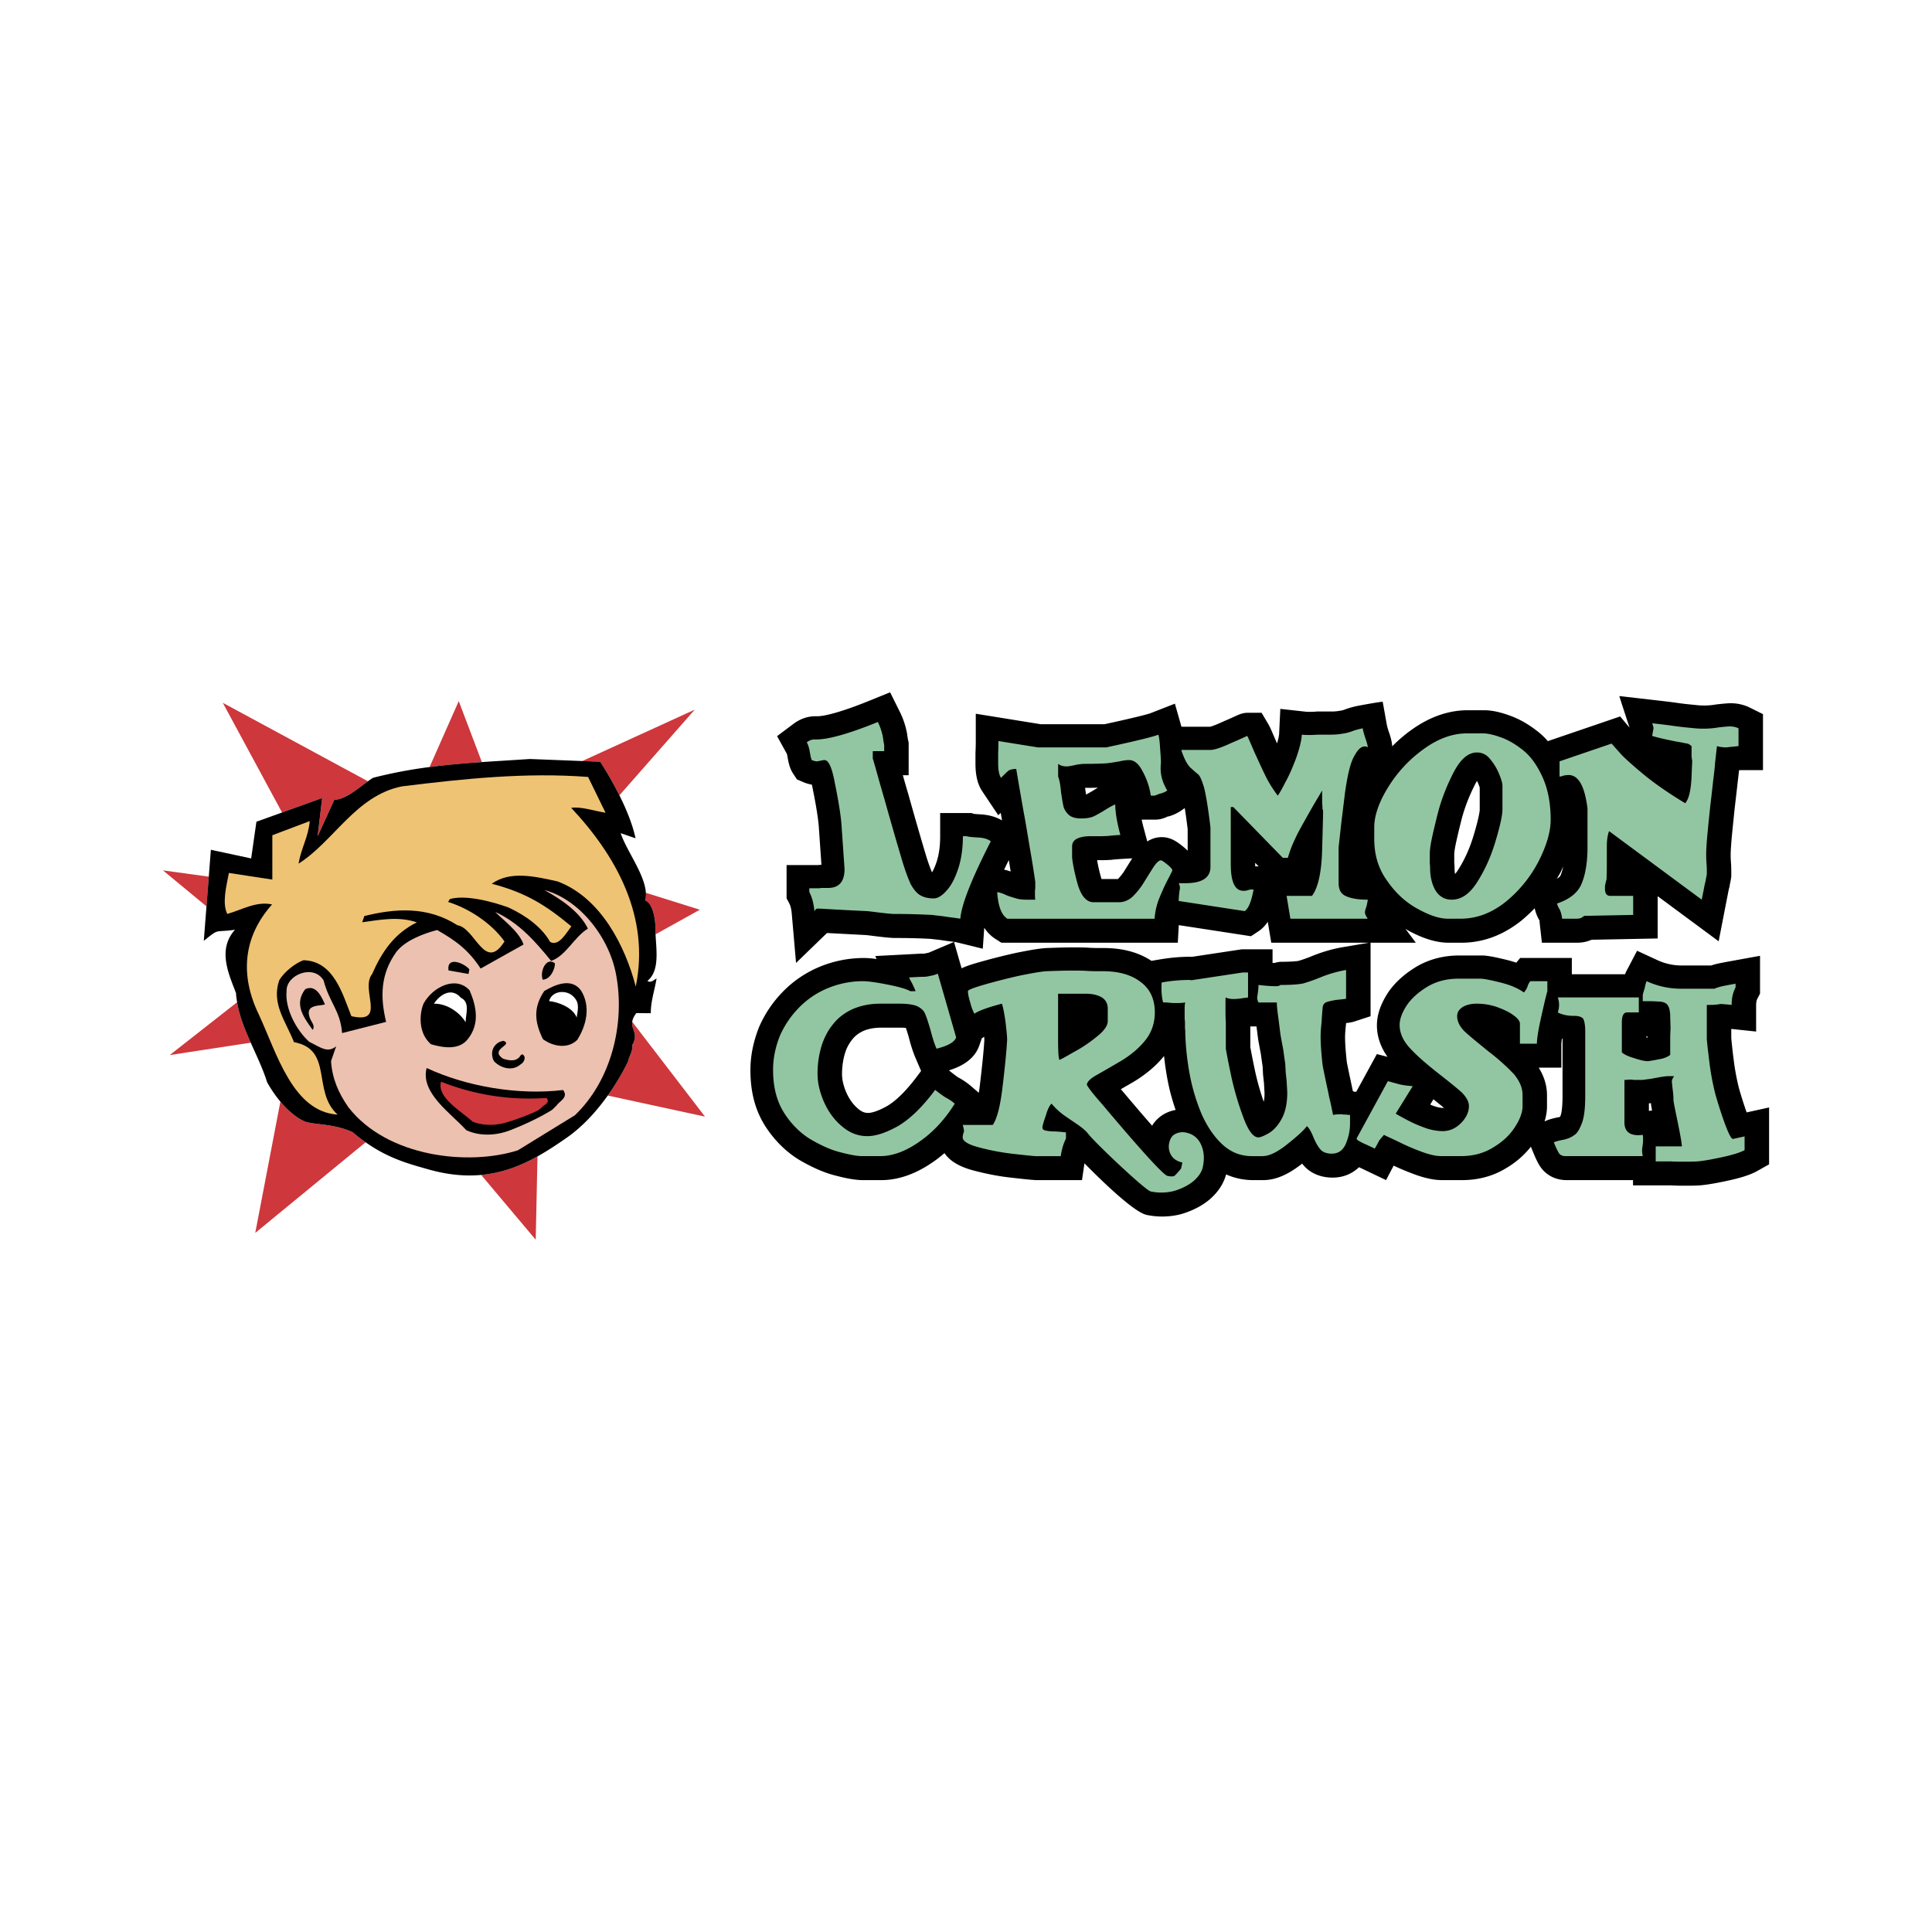 <svg xmlns="http://www.w3.org/2000/svg" width="2500" height="2500" viewBox="0 0 192.756 192.756"><g fill-rule="evenodd" clip-rule="evenodd"><path fill="#fff" d="M0 0h192.756v192.756H0V0z"/><path fill="#ce373c" d="M16.257 86.838l4.343 3.587.231-2.961-4.574-.626zM61.799 79.35l7.513-8.547-11.221 5.127 1.794.07a35.784 35.784 0 0 1 1.914 3.35zM31.692 83.438l1.668-3.642c1.118-.024 2.361-1.136 3.348-1.849l-14.48-7.827 5.914 10.942 4-1.443-.45 3.819zM65.386 92.747c.002.151.011.311.02.47l4.419-2.455-5.385-1.687c.017.266 0 .523-.059.769.742.256 1.056 1.952 1.005 2.903zM63.087 104.255c.035.703-.257.947-.429 1.648 0 0-.708 1.556-2.022 3.4l9.7 2.1-7.259-9.459c-.112.795.652 1.209.01 2.311zM23.428 92.762l.008.006.005-.008-.013.002zM30.238 111.816c-.905-.464-1.671-1.201-2.264-1.907l-2.506 13.096 11.009-9.039a16.53 16.53 0 0 1-1.29-1.001c-1.964-.931-4.067-.697-4.949-1.149zM53.448 123.688l.178-8.312c-1.717.956-3.534 1.656-5.616 1.849l5.438 6.463zM45.77 69.95l-2.912 6.578c1.743-.229 3.472-.375 5.219-.495L45.77 69.95zM16.939 105.263l8.077-1.233c-.598-1.336-1.139-2.676-1.361-4.036l-6.716 5.269z"/><path d="M62.658 105.903c.171-.701.463-.945.429-1.648.643-1.102-.122-1.516-.01-2.311.034-.244.147-.521.411-.868l1.446.014c-.031-1.116.395-2.352.572-3.466-.25.122-.584.49-.913.239 1.216-.97.896-2.981.812-4.646-.008-.159-.018-.319-.02-.47.051-.951-.264-2.647-1.005-2.903.059-.246.076-.503.059-.769-.12-1.873-1.917-4.17-2.515-5.949l1.483.51c-.292-1.377-.909-2.882-1.609-4.286a35.94 35.94 0 0 0-1.914-3.351l-1.794-.07-5.227-.204c-1.633.111-3.218.201-4.787.308-1.747.12-3.476.267-5.219.495a46.204 46.204 0 0 0-5.635 1.073c-.16.094-.335.216-.515.346-.987.713-2.23 1.825-3.348 1.849l-1.668 3.642.45-3.818-4 1.443-2.558.922-.525 3.662-4.02-.864-.208 2.682-.23 2.96-.267 3.443c1.62-1.305 1.003-.8 3.096-1.106l.013-.002-.006.008c-1.787 2.006-.573 4.493.111 6.316.014.304.06.606.108.909.223 1.36.764 2.7 1.361 4.036.587 1.311 1.216 2.616 1.627 3.927 0 0 .487.945 1.331 1.953.593.706 1.359 1.443 2.264 1.907.882.451 2.985.218 4.949 1.148.44.38.868.703 1.29 1.001 2.3 1.628 4.343 2.16 6.278 2.708 1.955.553 3.681.695 5.255.551 2.082-.192 3.899-.893 5.616-1.849 1-.558 1.967-1.2 2.934-1.877 1.69-1.184 3.062-2.773 4.076-4.195 1.314-1.844 2.022-3.4 2.022-3.4z"/><path d="M30.902 81.921c-.14 1.61-.853 2.678-1.116 4.246 3.535-2.239 5.726-6.805 10.322-7.711 6.206-.767 12.369-1.412 18.565-.939l1.742 3.57c-1.115-.175-2.474-.643-3.426-.487 4.5 4.796 7.872 10.861 6.441 17.831-1.074-4.101-3.51-8.877-7.792-10.488-2.309-.518-4.742-1.078-6.573.227 3.422.9 5.354 2.118 7.937 4.25-.503.656-1.259 2.054-2.122 1.55-.813-1.454-2.415-2.627-4.142-3.428 0 0-3.788-1.44-5.86-.841l-.169.287c2.061.64 4.319 2.107 5.625 3.938-1.972 3.123-2.92-1.349-4.696-1.614-2.998-1.93-6.265-1.672-9.29-.915l-.21.617c1.737-.23 3.601-.625 5.454.012-2.243 1.094-3.5 2.941-4.471 5.164-1.213 1.517 1.522 5.015-2.065 4.195-.888-2.239-1.767-5.513-4.782-5.583-.789.282-1.913 1.139-2.416 2.001-.808 2.349.664 4.099 1.47 6.172 3.96.741 1.772 4.894 4.353 7.231-4.46-.289-6.058-6.09-7.84-9.95-1.905-3.902-1.621-7.743 1.304-11.021-1.608-.346-3.021.55-4.472.949-.526-1.079-.098-2.729.162-4.089l4.334.66.001-4.422 3.732-1.412z" fill="#efc374"/><path d="M51.664 114.768c-4.892 1.562-13.023.7-16.903-4.295-1.019-1.456-1.625-2.908-1.733-4.603l.511-1.484c-.876.736-1.613.067-2.682-.439-1.27-1.128-2.448-3.328-2.265-5.062-.068-1.612 2.67-2.743 3.687-1.081.6 2.278 1.667 2.992 1.852 5.266l4.39-1.115c-.595-2.484-.573-4.758 1.018-6.975.878-1.148 2.703-1.833 4.07-2.192 1.85 1.05 3.123 1.972 4.345 3.844l4.279-2.398c-.441-1.326-2.166-2.541-2.821-3.25 2.386 1.097 4.021 2.973 5.574 4.888 1.491-.523 2.252-2.334 3.667-3.229-.811-1.661-2.658-2.919-4.344-3.844 3.546.943 6.566 4.814 7.191 8.623.823 4.635-.428 10.285-4.141 13.846l-5.695 3.5z" fill="#ecc1af"/><path d="M32.422 100.202c-.417.202-1.983-.061-1.541 1.266.119.456.611.833.317 1.284-.938-1.289-1.876-2.579-.746-4.058 1.161-.565 1.724 1.009 1.97 1.508zM46.827 96.719l-.082.456-2-.357c-.197-1.537 1.708-.634 2.082-.099zM46.855 98.811c.688 1.617 1.003 3.315-.127 4.793-.921 1.272-2.653.883-3.725.583-1.229-1.044-1.212-2.903-.746-4.058.926-1.685 3.249-2.818 4.598-1.318z"/><path d="M45.983 99.546c.945.463.48 1.616.472 2.443-.57-.957-1.843-1.879-3.164-1.85.587-.903 1.751-1.677 2.692-.593z" fill="#fff"/><path d="M55.367 96.114c.021.462-.389 1.592-1.22 1.63-.316-.817.353-2.329 1.22-1.63zM57.974 98.834c.976 1.579.546 3.435-.379 4.915-1.042 1.021-2.608.553-3.427-.076-.812-1.659-1.005-3.108.127-4.792.955-.569 2.701-1.421 3.679-.047z"/><path d="M57.264 99.487c.614.627.358 1.367.271 2.028-.404-1.037-1.886-1.548-2.754-1.638.3-1.071 1.788-1.181 2.483-.39z" fill="#fff"/><path d="M50.24 103.843c1.028.423-1.454.812-.06 1.777.618.212 1.403.344 1.781-.355l.166-.082c.452.295.116.869-.217 1.031-.792.695-1.987.354-2.64-.355-.488-.997.099-1.9.97-2.016zM55.506 110.316c.293-.452 1.248-.815.675-1.564-4.467.536-9.624-.34-13.615-2.196-.644 2.475 2.395 4.486 3.949 6.195 0 0 1.831 1.01 4.421.001 2.593-1.008 4.153-2.026 4.153-2.026l.417-.41z"/><path d="M54.02 110.517c.217-.28.944-.494.492-.977a23.729 23.729 0 0 1-10.505-1.622c-.452 1.554 1.918 2.879 3.143 3.986 0 0 1.422.668 3.398.075 1.977-.594 3.159-1.212 3.159-1.212l.313-.25z" fill="#ce373c"/><path d="M116.27 111.081c.006-.004.012-.004.018-.008.037-.019.076-.04.109-.055l-.127.063zm57.992-.097a40.392 40.392 0 0 1-.77-2.429 23.547 23.547 0 0 1-.521-2.81 61.944 61.944 0 0 1-.242-2.173v-.917l2.48.263v-2.617c0-.373.064-.547.121-.656l.268-.512v-3.772l-2.775.505-.121.022c-.668.121-1.193.217-1.617.328a8.308 8.308 0 0 0-.363.11h-3.084a5.767 5.767 0 0 1-2.275-.531l-2.031-.938-1.039 1.981a3.31 3.31 0 0 0-.16.36h-5.311v-1.62h-5.154l-.387.466c-.301-.1-.615-.192-.943-.272-1.494-.368-2.088-.444-2.521-.444H145.6c-1.564 0-2.994.37-4.25 1.099-1.234.744-2.184 1.604-2.848 2.579-.758 1.156-1.127 2.25-1.127 3.289 0 1.115.367 2.169 1.055 3.146l-1.061-.275-.881 1.612-1.168 2.14h-.254l-.062-.062h-.033c-.045-.236-.1-.495-.168-.815l-.164-.771-.027-.127c-.119-.572-.223-1.066-.242-1.206-.109-1.004-.172-1.86-.172-2.457 0-.305.027-.688.084-1.205l.008-.068.004-.067c.002-.025.004-.043.004-.068.369-.041.582-.077.82-.154l1.625-.53v-7.333h4.516l-1.039-1.385c.066.038.127.084.193.121 1.535.848 2.893 1.265 4.127 1.265h1.268c2.127 0 4.133-.736 5.959-2.189a15.34 15.34 0 0 0 1.352-1.255l.004.021c.088.452.289.931.596 1.424l-.15-.285c-.004-.006-.004-.009-.004-.009s.021.059.035.2l.234 2.093h3.5c.545 0 1.029-.108 1.457-.296l4.287-.084 2.307-.045v-4.217l3.086 2.281 3 2.219.711-3.663.184-.937c.07-.371.117-.595.146-.698l.047-.161.021-.167c.006-.042.025-.139.043-.216.027-.137.059-.291.084-.462l.023-.169v-.487c0-.177 0-.506-.039-1.009-.023-.314-.023-.526-.023-.669 0-.295.027-.698.057-1.126.072-.883.17-1.815.271-2.802l.07-.675.238-2.058.074-.661c.041-.325.084-.703.123-1.1l.158-.018h2.234v-5.585l-1.305-.65a4.299 4.299 0 0 0-1.934-.437c-.188 0-.496.013-1.369.111l-.074.008-.074.013c-.342.06-.705.091-1.08.091-.17 0-.346 0-.627-.023l-.41-.042a32.07 32.07 0 0 1-1.9-.225c-.746-.1-1.27-.159-1.619-.198l-.279-.032-3.658-.422c-.02-.002.729 2.275 1.018 3.153l-.938-1.119-1.525.522-5.193 1.771-.498.17a7.214 7.214 0 0 0-.924-.896c-.973-.778-1.936-1.329-2.938-1.675-.916-.335-1.762-.511-2.479-.511h-1.646c-1.957 0-3.885.686-5.73 2.039-.645.465-1.242.994-1.811 1.559-.016-.299-.08-.733-.354-1.495-.143-.436-.172-.601-.174-.608l-.418-2.331c-.01-.062-2.338.37-2.338.37a8.99 8.99 0 0 0-1.42.386 2.037 2.037 0 0 1-.451.125l-.09.011-.088.016a4.756 4.756 0 0 1-.814.056h-1.371l-.107.01c-.242.021-.412.021-.547.021a4.09 4.09 0 0 1-.5-.018l-2.49-.276-.121 2.501c-.01.204-.084.528-.207.948l-.021-.047-.24-.558c-.316-.742-.449-1.048-.596-1.298l-.684-1.159h-1.346c-.523 0-.873.16-1.242.328-.246.113-.658.3-1.26.556-.811.378-1.17.483-1.277.51h-2.871l-.654-2.301-2.412.942c-.227.088-1.133.351-4.594 1.106h-6.395l-3.736-.603-2.729-.441v2.765c0 .141 0 .517-.029 1.126-.002.108-.002 1.059-.002 1.059 0 1.213.217 2.102.682 2.796l1.594 2.383.242-.242.084.479c.016.08.033.183.051.279-.602-.354-1.314-.559-2.17-.607a10.811 10.811 0 0 1-.637-.047l-.25-.083H93.8v2.354c0 .953-.123 1.823-.354 2.516-.174.524-.333.842-.461 1.049-.13-.307-.31-.779-.541-1.499-.7-2.329-1.262-4.313-1.712-5.91l-.132-.468a152.3 152.3 0 0 1-.524-1.816h.581v-3.269l-.066-.273c.005.02-.034-.156-.077-.499l-.009-.073-.014-.073a8.076 8.076 0 0 0-.712-2.131l-.973-1.954-2.021.822c-3.576 1.455-4.901 1.568-5.223 1.568h-.222c-.761 0-1.512.261-2.172.756l-1.638 1.228.977 1.771c.004.009.032.082.063.286.113.679.248 1.206.551 1.667l.391.593.651.278c.286.121.565.196.843.248.023.113.047.234.073.376.329 1.618.524 2.82.607 3.725l.269 3.892a3.135 3.135 0 0 0-.32.027h-3.157v3.319l.274.517c.122.23.203.568.241 1.001l.429 4.927 3.086-2.986 3.908.206c.098.008.439.051.688.082.982.123 1.715.208 2.211.208 1.255 0 2.447.031 3.544.09l.038.002.033.007.123.015.396.044.356.04c.676.107 1.072.151 1.218.167.053.009.104.018.165.024.084.016.154.026.209.032l2.656.651.146-2.092c.285.43.652.823 1.137 1.129l.578.364h17.596l.098-1.755 6.305.969.902.138.762-.507c.375-.25.666-.572.91-.931l.02.119.328 1.968h9.729l-2.568.438c-.996.169-1.971.447-2.984.848-.633.263-1.102.417-1.459.525-.156.026-.635.089-1.682.089-.246 0-.484.049-.717.119-.053-.002-.115-.004-.191-.009V94.71h-3.051l-.176.026-4.77.721H118.675c-.947 0-1.953.093-3.07.283l-.723.123c-1.275-.839-2.846-1.278-4.793-1.278-.564 0-1.053 0-1.391-.025-.512-.037-1.092-.037-1.707-.037-.82 0-1.678.031-2.584.063-.664.039-1.496.173-3.031.482a64.16 64.16 0 0 0-3.725.944c-.561.162-1.168.339-1.711.597l-.021-.071-.736-2.563-2.453 1.045a.903.903 0 0 1-.19.059l-.131.02-.127.035a.704.704 0 0 1-.126.01c-.258 0-.596.018-1.063.043l-.426.022-3.338.175.124.299a9.511 9.511 0 0 0-1.23-.104c-1.566 0-3.08.304-4.5.9a11.007 11.007 0 0 0-3.647 2.496 11.61 11.61 0 0 0-2.363 3.541c-.579 1.494-.844 2.862-.844 4.268 0 2.174.482 3.993 1.475 5.561.914 1.428 2.106 2.604 3.454 3.41 1.356.785 2.533 1.284 3.626 1.548 1.103.29 1.992.438 2.669.438h1.826c1.712 0 3.46-.614 5.195-1.826.386-.263.756-.56 1.118-.869.523.787 1.503 1.373 2.941 1.747 1.266.33 2.428.554 3.551.684l.234.026c1.041.118 1.795.202 2.344.234l.068.004h4.58l.246-1.676c1.824 1.854 4.955 4.876 6.201 5.146a7.547 7.547 0 0 0 3.354-.054l.061-.016.061-.018c1.074-.316 2.006-.793 2.77-1.418.891-.762 1.436-1.605 1.688-2.534a6.537 6.537 0 0 0 2.672.568h1.043c1.57 0 2.945-.916 3.873-1.647.031.038.059.08.092.118.668.818 1.721 1.28 2.945 1.28 1.033 0 1.939-.37 2.633-1.038.172.08.42.198.652.31l2.047.977.758-1.444c.887.423 1.707.734 2.328.96 1.016.343 1.779.485 2.533.485h1.957c1.631 0 3.109-.4 4.395-1.189a8.856 8.856 0 0 0 2.48-2.143l.199.493c.303.743.523 1.188.762 1.535.588.837 1.527 1.304 2.594 1.304h6.633v.527h3.82c.482.027.92.03 1.271.03.588 0 1.096 0 1.605-.036.621-.048 1.584-.208 2.713-.455 1.342-.284 2.316-.601 2.965-.964l1.201-.675v-5.675l-2.24.492zm-18.578-23.929c.104-.204.18-.4.273-.601-.08.408-.182.702-.271.906-.043.093-.174.202-.361.311.118-.207.247-.404.359-.616zm-10.594-1.559c0-.146 0-.339.006-.411l.006-.041.01-.078c.061-.618.479-2.291.635-2.92.312-1.296.787-2.553 1.461-3.869.055-.105.102-.18.15-.261.045.089.092.172.133.271.08.197.119.319.141.388v2.235c-.002.018-.021.568-.566 2.398-.383 1.31-.898 2.485-1.541 3.502a3.515 3.515 0 0 1-.355.489 3.489 3.489 0 0 1-.047-.564c0-.07-.006-.274-.031-.563v-.576h-.002zm-44.91 1.269c.145-.302.301-.62.469-.956.057.329.117.708.186 1.141a5.61 5.61 0 0 0-.655-.185zm8.177-7.49a18.574 18.574 0 0 1-.082-.555c-.004-.042-.014-.072-.016-.111l.057-.004c.492 0 .885-.007 1.229-.016-.139.08-.266.146-.416.243a13.68 13.68 0 0 1-.772.443zm3.842 7.581c-.184.302-.4.571-.658.843h-1.643l-.006-.017a15.94 15.94 0 0 1-.434-1.86h.219c.307 0 .688 0 1.189-.037l.078-.006.08-.012c.051-.006.268-.032.975-.075l.963-.056-.763 1.22zm6.295-1.982a6.127 6.127 0 0 0-.453-.406c-.543-.434-1.186-.946-2.127-.946-.576 0-1.057.181-1.451.429l-.326-1.218a15.69 15.69 0 0 1-.232-.96h1.377c.477 0 .785-.123 1.254-.308l.119-.048-.354.109a4.325 4.325 0 0 0 1.607-.695l.295-.209c.086.531.184 1.215.291 2.107v2.145zm6.74 1.56c0-.062-.004-.108-.004-.179v-.169l.34.349h-.336v-.001zm-33.726 20.935c-1.082 1.448-2.098 2.454-3.019 2.992-1.051.585-1.629.676-1.877.676-.241 0-.573-.046-.997-.417-.502-.421-.889-.96-1.184-1.635-.281-.658-.422-1.265-.422-1.826 0-.713.101-1.428.293-2.067a3.973 3.973 0 0 1 .724-1.378c.303-.385.658-.649 1.132-.865.495-.208 1.074-.318 1.758-.318h1.956c.225 0 .381.012.509.024.093.277.193.604.271.861.201.814.436 1.542.708 2.178l.538 1.255-.39.52zm6.263.823c-.037.315-.076.587-.115.836l-.776-.666a7.153 7.153 0 0 0-1.306-.883c-.003-.006-.292-.202-.702-.532l-.196-.158c.964-.292 2.496-.939 3.029-2.474l.244-.705-.002-.004.242-.173c.012.128.018.234.02.315-.07 1.237-.26 2.934-.438 4.444zm18.516 2.881a3.34 3.34 0 0 0-1.342 1.238 246.459 246.459 0 0 1-2.922-3.414l-.172-.204a.285.285 0 0 0-.023-.026l1.307-.755c1.23-.745 2.229-1.599 3.004-2.554.082.784.197 1.578.35 2.388.186.997.455 1.985.803 2.991-.351.07-.692.173-1.005.336zm9.799-1.143a27.08 27.08 0 0 1-.812-2.816 82.183 82.183 0 0 1-.531-2.646v-2.061h.617l.066.521c.061.487.092.731.123.908.004.013.209 1.12.254 1.363.062.481.121.886.176 1.237.004.115.006.245.014.337.004.06.01.142.01.169 0 .142 0 .181.105 1.126l.035.623c.01.156.02.333.021.385 0 .362-.035.63-.078.854zm17.959.609c0-.001 0-.001 0 0h-.012c-.309 0-.682-.077-1.051-.219-.104-.038-.191-.079-.291-.118l.324-.525c.43.344.779.628 1.043.854a.105.105 0 0 0-.013.008zm11.848-1.138c0 1.273-.141 1.752-.182 1.868-.029.077-.049.114-.068.163-.027.007-.047.014-.09.022-.746.142-1.17.292-1.453.433.154-.501.244-.999.244-1.487v-1.122c0-.957-.275-1.865-.824-2.757h2.258v-2.354c0-.011.002-.166.061-.551.018.004.035.012.055.015v5.77h-.001zm8.478-5.877l-.119-.031v-.089h.121c-.002.036-.002.081-.002.12zm.141 7.31v-.747a9.16 9.16 0 0 1 .197-.027c.016.174.051.392.117.737l-.314.037z"/><path d="M88.09 73.554c.063.505.125.759.125.759v.633h-1.138v.759c.032.032.095.317.252.824.507 1.836.825 2.913.918 3.229.474 1.678 1.077 3.831 1.868 6.458.285.887.538 1.552.76 2.026.254.443.538.823.887 1.045.347.222.822.349 1.392.349.38 0 .822-.253 1.267-.76.476-.506.855-1.235 1.171-2.185.317-.949.476-2.057.476-3.261h.38c.189.063.569.096 1.139.127s.98.158 1.266.379c-1.93 3.768-2.943 6.363-3.039 7.724-.125-.031-.252-.031-.379-.063-.095 0-.189-.031-.222-.031 0 0-.379-.033-1.172-.159-.284-.031-.537-.063-.823-.094-.157-.033-.284-.033-.317-.033a67.981 67.981 0 0 0-3.672-.094c-.633 0-2.532-.286-2.784-.286a468.192 468.192 0 0 1-4.781-.253c-.16 0-.253.032-.284.096-.063.063-.096.127-.128.157-.063-.728-.22-1.36-.505-1.898v-.38h1.044c.063-.031.157-.031.284-.031h.539c1.108 0 1.646-.633 1.646-1.9l-.316-4.558c-.096-1.045-.318-2.375-.634-3.927-.285-1.582-.632-2.372-1.044-2.372-.127 0-.254.03-.412.062-.159.032-.286.063-.317.063-.157 0-.317-.031-.538-.125-.063-.096-.126-.35-.19-.73-.063-.411-.159-.759-.317-1.044.254-.19.507-.285.759-.285h.222c1.172 0 3.229-.569 6.11-1.741.252.507.411 1.013.507 1.52zM115.734 74.535c.062.792.094 1.299.094 1.552-.031.284-.031.474-.031.601 0 .729.223 1.456.664 2.184a2.033 2.033 0 0 1-.76.317c-.316.125-.475.19-.506.19h-.381a6.399 6.399 0 0 0-.285-1.203 7.403 7.403 0 0 0-.76-1.615c-.314-.474-.695-.727-1.107-.727-.254 0-.57.03-.949.125-.348.063-.76.128-1.236.19-.41.032-1.17.062-2.246.062-.254 0-.602.033-1.014.126-.41.096-.664.128-.791.128-.316 0-.602-.063-.855-.254v1.267c.127.317.223.824.285 1.521.096.696.189 1.203.254 1.487.094.318.285.602.537.823.254.223.664.349 1.205.349.506 0 .949-.063 1.297-.222.381-.19.76-.412 1.17-.664.445-.286.76-.444.951-.507 0 .728.158 1.741.508 3.039-.541.032-.951.063-1.172.095-.412.031-.729.031-1.014.031h-.825c-.475 0-.916.063-1.266.223-.348.157-.537.412-.537.791v1.14c.094.761.285 1.708.602 2.787.348 1.076.855 1.645 1.549 1.645h2.533c.475 0 .951-.19 1.363-.569a7.46 7.46 0 0 0 1.107-1.394c.252-.411.57-.917.949-1.518.316-.477.57-.697.76-.697.094 0 .314.157.633.411.35.286.506.475.506.602 0 0-.156.348-.475.949-.35.667-.633 1.331-.887 1.963a6.649 6.649 0 0 0-.41 1.899h-14.689c-.602-.38-.918-1.265-1.014-2.659.16.032.477.095.855.285.379.159.729.253 1.045.349.285.094.664.126 1.141.126h.757c-.031-.221-.031-.475-.031-.728 0-.064 0-.222.031-.412v-.411-.223a91.973 91.973 0 0 0-.537-3.355c-.285-1.71-.475-2.882-.602-3.513a407.166 407.166 0 0 1-.76-4.402c-.35 0-.602.064-.76.16-.127.095-.379.348-.76.727-.189-.284-.285-.791-.285-1.488v-.95c.031-.665.031-1.076.031-1.234l3.926.633h6.838c2.912-.633 4.623-1.044 5.193-1.267.066.222.128.634.161 1.235zM136.242 73.711c.158.445.223.729.223.855 0 0-.031 0-.031-.031-.033 0-.033-.032-.062-.032h-.033c-.031-.03-.096-.03-.189-.03-.348 0-.697.315-1.045.98-.381.665-.664 1.869-.918 3.673-.252 2.088-.412 3.323-.443 3.703-.094.823-.156 1.392-.189 1.74v3.546c0 .697.283 1.14.824 1.331.537.22 1.232.316 2.088.316a6.222 6.222 0 0 1-.158.76 1.456 1.456 0 0 0-.127.506c0 .159.096.38.285.633h-7.725l-.379-2.278h2.533c.6-.792.949-2.312 1.012-4.559.064-2.279.096-3.515.096-3.672 0-.222 0-.316-.031-.379-.033-.032-.033-.159-.033-.349-.031-.19-.031-.697-.031-1.551-.096.158-.316.538-.697 1.171a94.023 94.023 0 0 0-1.043 1.836c-.379.665-.729 1.298-.982 1.867a11.136 11.136 0 0 0-.695 1.837h-.508l-4.938-5.065h-.252v5.698c0 1.773.408 2.66 1.266 2.66.189 0 .412-.032.633-.126h.379c-.221 1.171-.506 1.898-.887 2.151l-6.584-1.012c0-.286.031-.602.064-.887.029-.253.061-.38.061-.38a1.19 1.19 0 0 0-.125-.507h.666c1.613 0 2.436-.507 2.5-1.519v-4.053c-.223-1.867-.443-3.197-.633-3.957-.223-.729-.412-1.203-.635-1.362-.156-.127-.41-.348-.76-.665-.283-.286-.6-.855-.887-1.741h2.914c.381 0 1.076-.223 2.088-.697 1.047-.443 1.553-.697 1.584-.697.096.159.318.697.729 1.647.379.823.76 1.678 1.203 2.563.348.666.729 1.235 1.107 1.742.094-.096.348-.507.729-1.267.412-.727.76-1.551 1.107-2.468.316-.918.539-1.71.568-2.344.287.031.508.031.762.031.156 0 .412 0 .76-.031h1.266c.477 0 .887-.031 1.234-.094a4.401 4.401 0 0 0 1.014-.254c.35-.126.695-.221 1.043-.285.03.224.126.571.282 1.046zM148 73.173c.41 0 1.012.127 1.709.381.729.252 1.455.664 2.248 1.297.76.601 1.393 1.487 1.93 2.66.539 1.17.824 2.595.824 4.272 0 1.202-.412 2.595-1.203 4.146a12.745 12.745 0 0 1-3.293 4.052c-1.393 1.108-2.879 1.678-4.496 1.678h-1.266c-.822 0-1.803-.316-3.006-.981-1.172-.633-2.186-1.551-3.039-2.785-.887-1.204-1.299-2.596-1.299-4.212v-1.139c0-1.14.445-2.47 1.361-3.957a13.15 13.15 0 0 1 3.547-3.831c1.424-1.046 2.879-1.584 4.336-1.584H148v.003zm-2.977 3.894c-.695 1.361-1.266 2.786-1.646 4.369-.379 1.519-.633 2.628-.695 3.26-.031.19-.031.444-.031.761v.664c.031.316.031.476.031.476 0 .885.189 1.646.537 2.247.381.602.92.918 1.615.918.982 0 1.836-.601 2.596-1.836.758-1.203 1.361-2.564 1.805-4.083.443-1.488.664-2.534.664-3.07v-2.406c0-.19-.094-.57-.316-1.107a5.387 5.387 0 0 0-.887-1.489c-.348-.475-.822-.696-1.33-.696-.886-.002-1.647.663-2.343 1.992zM166.68 72.382c1.043.159 1.867.222 2.469.285.379.032.635.032.822.032.443 0 .949-.032 1.49-.127.566-.063.947-.096 1.107-.096.346 0 .631.064.885.191v1.773c-.062 0-.254.032-.602.062-.348.032-.568.063-.633.063-.314 0-.602-.031-.918-.126-.062.569-.127 1.14-.189 1.677-.031.539-.098 1.045-.158 1.52-.062.539-.158 1.457-.316 2.754-.127 1.235-.254 2.407-.348 3.546-.033.476-.062.919-.062 1.298 0 .159 0 .442.029.855.033.411.033.665.033.823v.316c-.033.223-.098.476-.127.697-.064.222-.127.539-.191.886-.127.634-.188.95-.188.95l-9.244-6.838c-.16.413-.225.919-.225 1.583V85.677c0 .697 0 1.361-.029 2.058a2.904 2.904 0 0 0-.096.38c-.062.19-.062.38-.062.539 0 .475.158.729.537.729h2.279v1.898l-4.906.096c-.031.062-.127.094-.254.19-.127.063-.316.094-.537.094h-1.393a3.076 3.076 0 0 0-.223-.886c-.158-.253-.254-.475-.283-.632 1.234-.413 2.023-1.045 2.404-1.868.379-.855.602-1.994.633-3.451v-4.179c-.285-2.215-.887-3.323-1.9-3.323a3.62 3.62 0 0 0-.506.063 1.094 1.094 0 0 1-.381.094v-.601-.54-.379l5.193-1.772c.158.19.506.57 1.014 1.141.537.537 1.361 1.265 2.404 2.121 1.107.886 2.406 1.771 3.926 2.689.381-.442.57-1.33.635-2.659.029-.887.062-1.392.062-1.551v-.094c-.033-.033-.033-.16-.062-.35v-1.043c-.16-.127-.285-.223-.412-.254-.031 0-.158-.03-.381-.063-.221-.063-.506-.094-.822-.157-.791-.159-1.551-.316-2.311-.54.029-.22.062-.411.094-.57.033-.189.033-.253.033-.253s-.033-.158-.127-.443c.253.031.886.094 1.837.221zM95.395 103.504c-.163.468-.814.841-1.957 1.123-.228-.531-.424-1.153-.62-1.934-.227-.747-.392-1.276-.555-1.62-.129-.28-.39-.499-.749-.685-.391-.157-.945-.251-1.729-.251h-1.956c-1.042 0-1.924.188-2.739.531-.816.374-1.468.872-1.958 1.496-.521.623-.911 1.371-1.173 2.211a9.602 9.602 0 0 0-.393 2.744c0 .873.196 1.775.62 2.773.424.967 1.011 1.809 1.794 2.462.75.654 1.597.998 2.543.998.88 0 1.89-.344 3.064-.998 1.174-.686 2.413-1.869 3.717-3.615.424.343.814.623 1.076.779.292.155.586.342.878.593-1.009 1.62-2.215 2.897-3.585 3.833-1.338.935-2.64 1.402-3.847 1.402H86c-.457 0-1.174-.125-2.12-.374-.913-.219-1.891-.655-2.968-1.277-1.042-.623-1.955-1.528-2.672-2.65-.75-1.185-1.109-2.587-1.109-4.301 0-1.152.229-2.243.652-3.334a9.352 9.352 0 0 1 1.892-2.837 8.589 8.589 0 0 1 2.87-1.963 9.179 9.179 0 0 1 3.586-.717c.392 0 1.174.093 2.282.312 1.143.219 1.957.437 2.413.686h.522c-.13-.343-.262-.593-.359-.811a4.548 4.548 0 0 1-.292-.561c.62-.031 1.109-.062 1.369-.062.262 0 .523-.031.75-.094.195-.03.456-.093.75-.219l1.829 6.36zM113.783 97.957c.977.717 1.434 1.745 1.434 3.054 0 1.06-.326 1.994-.945 2.774-.619.778-1.434 1.464-2.414 2.057-1.008.592-1.824 1.06-2.477 1.434-.619.343-.945.686-.945.967.293.498.814 1.121 1.531 1.931.686.812 5.873 7.008 6.51 7.145.35.078.586.063.701-.007.123-.102.342-.342.656-.719l.131-.61c-.51-.109-.893-.352-1.111-.718a1.662 1.662 0 0 1-.203-1.224c.098-.456.297-.765.631-.916a1.585 1.585 0 0 1 1.061-.123c.701.152 1.184.544 1.479 1.182s.369 1.386.184 2.24c-.104.486-.406.964-.939 1.422-.525.429-1.197.762-1.947.982a5.172 5.172 0 0 1-2.311.045c-.543-.118-5.531-4.832-6.211-5.717-.502-.654-1.398-1.143-2.084-1.642a7.027 7.027 0 0 1-1.598-1.401c-.195.154-.393.56-.586 1.215-.229.654-.328 1.028-.328 1.153 0 .155.1.279.328.312.227.062.553.094 1.01.094.424.029.781.062 1.012.094v.623c-.262.498-.426 1.09-.521 1.745h-2.479c-.521-.031-1.338-.125-2.445-.249a23.747 23.747 0 0 1-3.229-.624c-1.076-.28-1.63-.623-1.63-.998 0-.155.033-.278.065-.403.032-.094.065-.158.065-.188 0-.126-.033-.343-.131-.654h3c.424-.593.75-1.87.979-3.802.229-1.933.393-3.492.455-4.676 0-.374-.062-.966-.162-1.808-.131-.936-.26-1.527-.357-1.809-1.436.375-2.348.718-2.74.998-.129-.218-.292-.592-.422-1.122-.165-.529-.23-.904-.23-1.122 0-.126.557-.343 1.631-.654a62.553 62.553 0 0 1 3.555-.903c1.236-.249 2.117-.406 2.641-.437.879-.031 1.727-.062 2.51-.062.586 0 1.109 0 1.533.031.426.031.945.031 1.564.031 1.594-.001 2.834.341 3.779 1.059zm-8.217 1.185v4.487c0 1.185.033 1.901.131 2.119.357-.155.881-.467 1.596-.872.75-.405 1.469-.904 2.154-1.465.717-.562 1.074-1.092 1.074-1.527v-1.247c0-.499-.195-.872-.586-1.121-.424-.25-.945-.374-1.631-.374h-2.738zM134.301 99.64c-.096.032-.424.062-1.01.125-.555.093-.914.187-1.076.281-.164.124-.26.311-.26.591-.033.281-.066.717-.1 1.341-.064.592-.098 1.06-.098 1.464 0 .687.066 1.621.197 2.806.031.218.131.686.293 1.465s.293 1.34.357 1.714c.098.375.23.966.393 1.808.195-.03.391-.062.588-.062h.358c.031.031.098.031.098.031h.324c.066.03.131.03.197.03h.131v.873c0 .717-.162 1.401-.426 2.025-.293.654-.748.967-1.402.967-.52 0-.91-.157-1.141-.437-.26-.312-.488-.717-.717-1.278-.229-.561-.455-.903-.619-1.028-.295.404-.945.998-1.922 1.776-1.012.81-1.826 1.216-2.512 1.216h-1.043c-1.109 0-2.088-.374-2.936-1.153-.814-.747-1.5-1.744-2.055-2.961a19.493 19.493 0 0 1-1.205-3.958 26.517 26.517 0 0 1-.459-4.145v-.312c-.029-.155-.029-.249-.029-.374v-.404c0-.156-.035-.344-.035-.468v-.686c0-.406 0-.687.064-.873-.324.062-.65.062-.943.062-.131 0-.359 0-.619-.03-.229-.032-.426-.032-.652-.032-.098-.374-.162-.841-.162-1.465 0-.218 0-.405.031-.529a15.899 15.899 0 0 1 2.674-.249h.195c.033.031.033.031.064.031l5.152-.779h.521v2.493s-.162.031-.488.062a5.173 5.173 0 0 1-.945.095c-.359 0-.619-.063-.783-.156-.033.031-.033.28-.033.779 0 .778 0 1.308.033 1.683v2.649c.098.592.295 1.589.586 2.96a30.005 30.005 0 0 0 1.174 3.927c.49 1.31.98 1.963 1.5 1.963.164 0 .49-.123.945-.373.459-.249.914-.687 1.305-1.371.393-.655.619-1.56.619-2.712 0-.155-.031-.562-.064-1.184-.064-.592-.098-.904-.098-.936 0-.219-.033-.468-.033-.748a56.644 56.644 0 0 1-.195-1.371l-.26-1.402c-.035-.188-.1-.747-.229-1.745-.131-.905-.164-1.435-.164-1.621h-1.826a1.023 1.023 0 0 1-.129-.498c0-.062.031-.218.064-.468a5.75 5.75 0 0 0 .064-.779c.816.093 1.371.125 1.695.125.229 0 .359-.032.393-.062a.234.234 0 0 1 .131-.062c1.074 0 1.824-.062 2.248-.155a16.975 16.975 0 0 0 1.762-.624 12.277 12.277 0 0 1 2.51-.717v2.865h.002zM147.729 97.645c.295 0 .945.126 1.957.375s1.793.592 2.348.998c.162-.157.26-.344.359-.562.064-.25.162-.405.293-.562h1.695v.997c-.131.437-.326 1.278-.619 2.588-.295 1.309-.426 2.181-.426 2.648h-1.693v-1.995c0-.249-.23-.561-.686-.871-.424-.313-.979-.562-1.664-.812a6.217 6.217 0 0 0-1.955-.312c-.521 0-.979.094-1.369.312-.391.249-.588.529-.588.935 0 .499.23.999.719 1.497.488.467 1.305 1.122 2.412 2.025a20.975 20.975 0 0 1 2.543 2.274c.555.687.85 1.341.85 2.058v1.122c0 .623-.262 1.341-.783 2.119-.521.81-1.238 1.465-2.186 2.026-.912.561-1.99.841-3.162.841h-1.957c-.521 0-1.076-.125-1.729-.344a23.537 23.537 0 0 1-2.119-.872c-.945-.468-1.596-.748-1.891-.903-.295.342-.457.529-.49.591-.031.062-.098.188-.162.312s-.162.28-.26.468c-.523-.249-.85-.405-1.012-.468-.262-.125-.424-.218-.555-.28-.098-.063-.195-.124-.26-.249l3.129-5.734c.359.093.652.186.912.249.295.092.523.125.686.155.195.031.49.062.883.095l-1.697 2.742c.195.124.521.312.945.529.555.312 1.174.593 1.857.842a5.386 5.386 0 0 0 1.893.374c.684 0 1.305-.28 1.826-.812.52-.529.781-1.09.781-1.682 0-.468-.262-.904-.717-1.371-.49-.438-1.336-1.122-2.576-2.089-1.207-.965-2.119-1.775-2.738-2.493-.588-.687-.881-1.403-.881-2.15 0-.562.229-1.215.719-1.963.488-.718 1.205-1.341 2.086-1.87.912-.53 1.924-.78 3.066-.78h2.216v.002zM167.551 98.643h3.521c.033-.031.195-.094.521-.187.359-.095.881-.188 1.564-.312v.373c-.262.501-.391 1.061-.391 1.746a15.574 15.574 0 0 0-1.076-.093c-.066 0-.131 0-.197.03-.064 0-.16.031-.324.031-.164.031-.457.031-.881.031v3.366c.033.499.131 1.309.26 2.369a25.81 25.81 0 0 0 .588 3.147c.293 1.06 1.357 4.485 1.748 4.485.064 0 .457-.094 1.174-.249v1.369c-.393.22-1.141.469-2.314.717-1.141.25-1.957.375-2.381.407-.424.03-.879.03-1.434.03-.359 0-.783 0-1.24-.03h-1.498v-1.497h2.607c0-.686-.805-4.142-.836-4.609 0-.374-.031-.748-.098-1.216-.031-.373-.064-.592-.064-.653 0-.156.098-.343.227-.53h-.391c-.162 0-.357 0-.586.031-.195.03-.457.062-.719.124-.26.032-.488.094-.715.125-.262.031-.49.062-.719.094h-.913c-.131-.031-.295-.031-.457-.031-.033 0-.162.031-.457.031V111.98c0 .842.457 1.277 1.369 1.277.033 0 .197 0 .457-.03.033.155.033.279.033.436 0 .124 0 .312-.033.53-.031.25-.064.436-.064.592 0 .188.033.373.064.562h-7.695c-.293 0-.521-.095-.652-.28-.129-.188-.293-.53-.521-1.091.1-.062.393-.157.881-.249.488-.095.846-.251 1.141-.469.328-.186.555-.623.783-1.216.229-.622.326-1.526.326-2.68v-6.481c0-.655-.098-1.091-.229-1.279-.164-.155-.457-.249-.848-.249h-.098c-.619 0-1.143-.124-1.564-.343a2.24 2.24 0 0 0 0-1.495h8.084v1.495h-1.171c-.357 0-.521.343-.521.999V105c.293.249.748.437 1.305.593.553.188.977.281 1.303.281a14.18 14.18 0 0 0 1.076-.188c.457-.062.848-.219 1.141-.437v-1.464c0-.718.033-1.092.033-1.122 0-.468-.033-.935-.033-1.401-.031-.438-.098-.749-.227-.937-.131-.217-.328-.312-.621-.374a14.6 14.6 0 0 0-1.434-.062h-.457v-.623c.033-.156.098-.374.195-.686.064-.343.131-.561.195-.686a8.207 8.207 0 0 0 3.263.749z" fill="#92c6a2"/></g></svg>